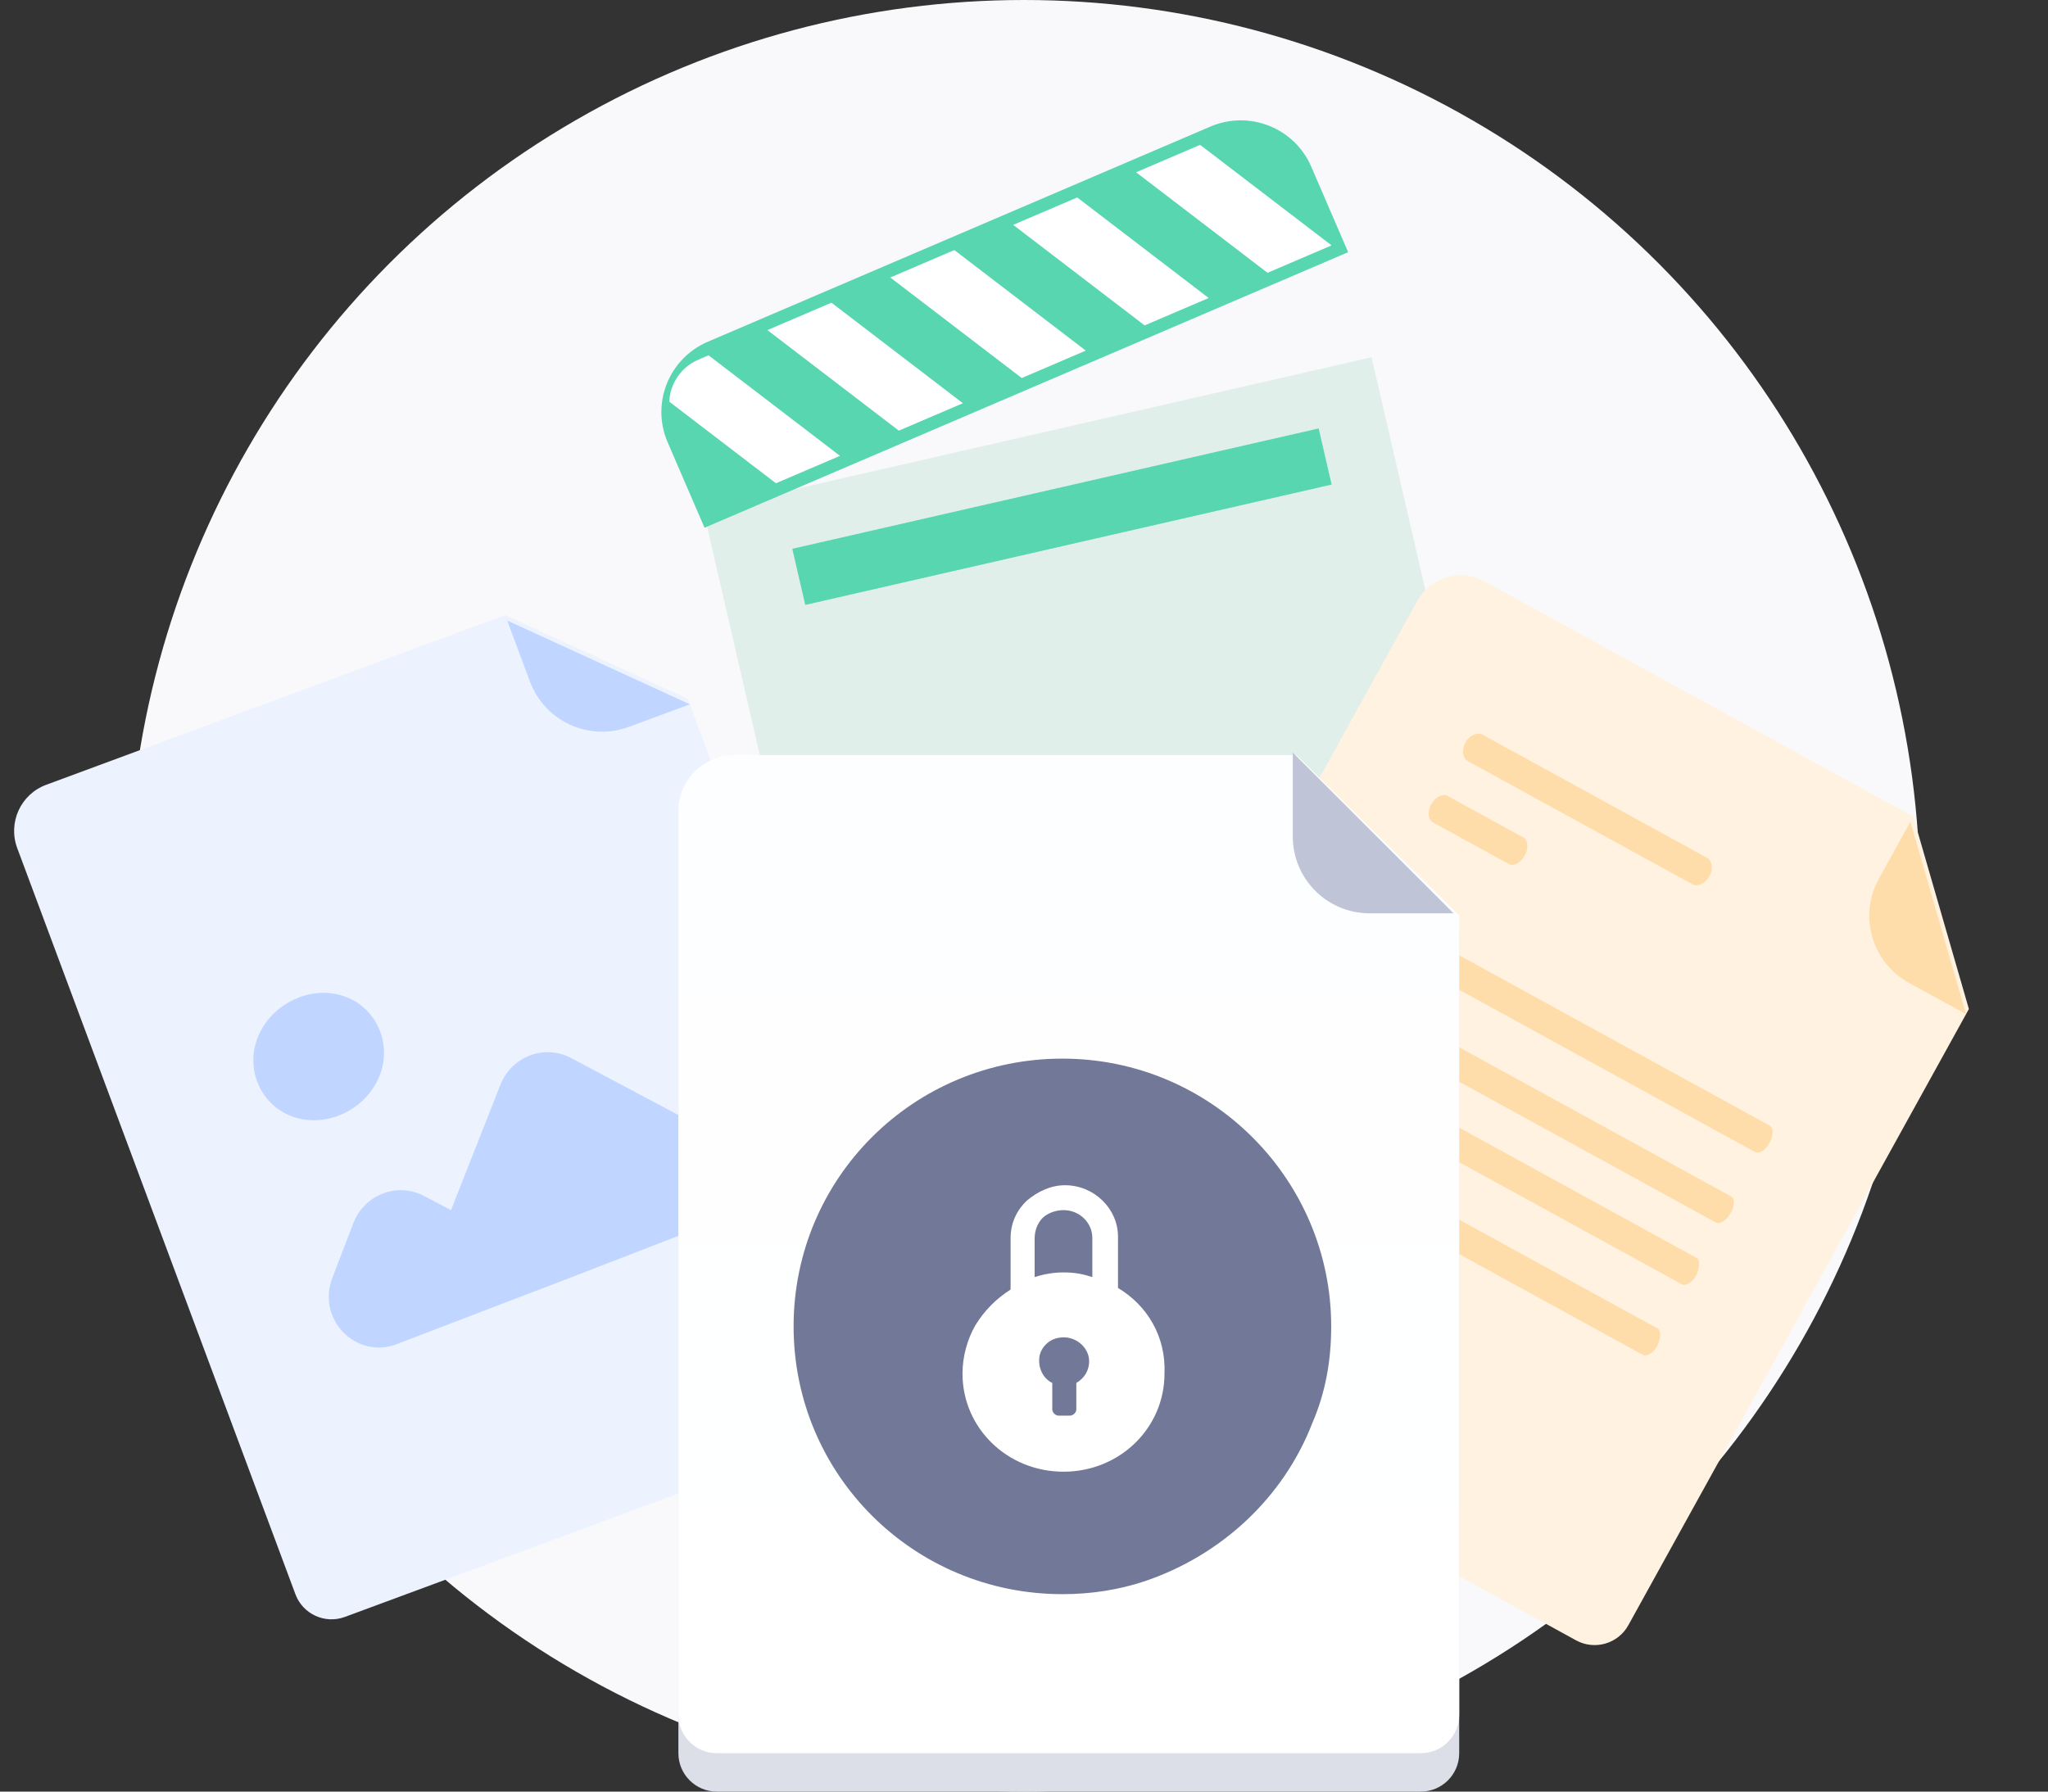 <svg width="160" height="140" viewBox="0 0 160 140" fill="none" xmlns="http://www.w3.org/2000/svg">
<rect x="0" y="0" width="160" height="140" fill="#333333" stroke="none"/>
<circle cx="80" cy="70" r="70" fill="#F9F9FB"/>
<rect width="53.556" height="45.793" transform="matrix(0.975 -0.223 0.225 0.974 54.938 39.86)" fill="#E1EFEB"/>
<rect width="42.177" height="4.504" transform="matrix(0.975 -0.223 0.225 0.974 61.898 42.884)" fill="#57D6AF"/>
<path d="M53.076 34.164C51.986 31.636 53.158 28.706 55.695 27.619L94.954 10.808C97.491 9.721 100.431 10.89 101.522 13.418L104.009 19.184L55.563 39.93L53.076 34.164Z" fill="#57D6AF"/>
<path fillRule="evenodd" clipRule="evenodd" d="M52.158 34.556C50.85 31.523 52.257 28.007 55.301 26.703L94.56 9.892C97.604 8.588 101.133 9.99 102.441 13.024L105.324 19.706L55.041 41.239L52.158 34.556ZM56.091 28.534C54.062 29.403 53.123 31.747 53.996 33.77L56.088 38.621L102.696 18.662L100.604 13.811C99.732 11.788 97.379 10.854 95.35 11.723L56.091 28.534Z" fill="#57D6AF"/>
<path d="M55.355 27.764L54.562 28.104C53.19 28.691 52.348 29.994 52.285 31.386L60.621 37.763L65.625 35.621L55.355 27.764Z" fill="white"/>
<path d="M75.226 31.509L70.222 33.652L59.953 25.795L64.956 23.653L75.226 31.509Z" fill="white"/>
<path d="M84.827 27.398L79.824 29.54L69.554 21.684L74.558 19.541L84.827 27.398Z" fill="white"/>
<path d="M94.428 23.286L89.425 25.429L79.155 17.572L84.159 15.43L94.428 23.286Z" fill="white"/>
<path d="M103.993 19.147L104.009 19.184L99.026 21.317L88.756 13.461L93.76 11.318L103.993 19.147Z" fill="white"/>
<path d="M127.215 126.998C126.413 128.449 124.586 128.978 123.133 128.182L79.171 104.066L110.728 46.953C111.755 45.094 114.096 44.401 115.971 45.429L149.472 63.806L153.82 78.847L127.215 126.998Z" fill="#FFF2E0"/>
<path d="M99.605 102.683L92.557 98.817C92.294 98.672 92.344 98.087 92.655 97.523C92.967 96.959 93.437 96.605 93.7 96.749L100.748 100.615C101.011 100.759 100.961 101.345 100.65 101.909C100.286 102.566 99.868 102.827 99.605 102.683Z" fill="#FFDDAB"/>
<path d="M132.217 69.098L114.67 59.473C114.262 59.249 114.176 58.58 114.483 58.023C114.791 57.467 115.404 57.181 115.813 57.405L133.359 67.03C133.767 67.254 133.854 67.923 133.546 68.48C133.238 69.037 132.625 69.322 132.217 69.098Z" fill="#FFDDAB"/>
<path d="M117.929 67.546L111.921 64.251C111.559 64.052 111.512 63.404 111.819 62.847C112.127 62.291 112.701 61.984 113.064 62.183L119.02 65.45C119.383 65.649 119.43 66.297 119.122 66.853C118.815 67.41 118.24 67.717 117.929 67.546Z" fill="#FFDDAB"/>
<path d="M129.492 103.806L108.458 92.268L106.139 90.996L99.128 87.15C98.845 86.995 98.325 87.271 97.991 87.874C97.706 88.391 97.646 89.032 97.986 89.218L104.997 93.064L107.315 94.335L128.35 105.874C128.633 106.029 129.153 105.753 129.487 105.15C129.763 104.516 129.775 103.961 129.492 103.806Z" fill="#FFDDAB"/>
<path d="M132.538 98.291L124.721 94.003L122.059 92.543L102.176 81.636C101.893 81.481 101.371 81.757 101.038 82.36C100.753 82.876 100.693 83.518 101.033 83.704L120.916 94.611L123.579 96.071L131.396 100.359C131.679 100.515 132.2 100.239 132.533 99.636C132.81 99.002 132.821 98.447 132.538 98.291Z" fill="#FFDDAB"/>
<path d="M135.254 93.495L133.222 92.381L131.191 91.267L104.838 76.811C104.556 76.656 104.035 76.932 103.702 77.535C103.417 78.052 103.357 78.693 103.695 78.879L130.048 93.334L132.305 94.573L134.055 95.532C134.337 95.687 134.857 95.411 135.19 94.808C135.532 94.322 135.536 93.65 135.254 93.495Z" fill="#FFDDAB"/>
<path d="M138.256 87.957L131.711 84.367L130.089 83.477L107.88 71.294C107.6 71.141 107.082 71.418 106.749 72.021C106.463 72.538 106.402 73.178 106.737 73.362L128.946 85.544L130.568 86.434L137.058 89.994C137.449 90.209 137.911 89.901 138.244 89.298C138.53 88.781 138.592 88.141 138.256 87.957Z" fill="#FFDDAB"/>
<path d="M149.25 64.21L146.785 68.671C145.183 71.572 146.239 75.215 149.144 76.808L153.598 79.251" fill="#FFDDAB"/>
<path d="M73.988 108.941L26.942 126.351C25.388 126.926 23.659 126.133 23.081 124.581L1.347 66.275C0.605 64.285 1.608 62.066 3.614 61.324L39.464 48.057L53.733 54.604L73.988 108.941Z" fill="#ECF3FF"/>
<path d="M39.625 48.491L41.404 53.262C42.561 56.367 46.019 57.952 49.126 56.802L53.895 55.037" fill="#C0D5FF"/>
<path d="M55.534 88.483L44.618 82.676C42.544 81.573 39.969 82.549 39.094 84.769L35.235 94.567L33.129 93.455C31.042 92.353 28.459 93.35 27.601 95.589L25.963 99.861C24.727 103.09 27.815 106.253 31.009 105.029L44.941 99.694L55.056 95.774C58.243 94.539 58.535 90.08 55.534 88.483Z" fill="#C0D5FF"/>
<path d="M27.067 86.897C29.645 85.545 30.716 82.576 29.501 80.148C28.287 77.721 25.306 76.875 22.729 78.227C20.151 79.578 19.079 82.547 20.294 84.975C21.509 87.403 24.489 88.248 27.067 86.897Z" fill="#C0D5FF"/>
<path d="M114 137C114 138.657 112.657 140 111 140H56C54.343 140 53 138.657 53 137V64.465C53 62.006 54.967 60 57.421 60H101.282L114 72.845V137Z" fill="#DCDFE8"/>
<path d="M114 134C114 135.657 112.657 137 111 137H56C54.343 137 53 135.657 53 134V63.353C53 60.956 54.967 59 57.421 59H101.282L114 71.524V134Z" fill="url(#paint0_linear_18831_149481)"/>
<path d="M101 58.811V65.369C101 68.683 103.686 71.369 107 71.369H113.56" fill="#BFC5D6"/>
<path d="M104 103.648C104 106.348 103.548 108.823 102.532 111.185C100.274 117.035 95.419 121.535 89.436 123.56C87.403 124.235 85.258 124.572 83 124.572C71.371 124.572 62 115.235 62 103.648C62 92.061 71.371 82.724 83 82.724C94.629 82.724 104 92.174 104 103.648Z" fill="#727998"/>
<path d="M87.344 100.646V96.632C87.344 94.442 85.465 92.617 83.211 92.617C82.084 92.617 81.082 93.103 80.205 93.833C79.454 94.563 78.953 95.537 78.953 96.753V100.768C77.825 101.498 76.949 102.35 76.197 103.566C75.571 104.661 75.195 106 75.195 107.338C75.195 111.596 78.702 115.003 83.086 115.003C87.469 115.003 90.976 111.596 90.976 107.338C91.101 104.418 89.598 101.985 87.344 100.646ZM84.088 108.068V110.136C84.088 110.38 83.837 110.623 83.587 110.623H82.71C82.459 110.623 82.209 110.38 82.209 110.136V108.798V108.068C81.457 107.703 81.082 106.851 81.207 106C81.332 105.27 81.958 104.661 82.71 104.54C83.962 104.296 85.09 105.27 85.09 106.365C85.09 107.095 84.714 107.703 84.088 108.068ZM85.34 99.795C84.589 99.552 83.962 99.43 83.086 99.43C82.334 99.43 81.583 99.552 80.831 99.795V96.753C80.831 96.145 81.082 95.537 81.457 95.172C81.833 94.807 82.459 94.563 83.086 94.563C84.338 94.563 85.34 95.537 85.34 96.753V99.795Z" fill="white"/>
<defs>
<linearGradient id="paint0_linear_18831_149481" x1="83.48" y1="57.195" x2="83.48" y2="137.841" gradientUnits="userSpaceOnUse">
<stop stop-color="#FDFEFF"/>
<stop offset="0.996" stop-color="white"/>
</linearGradient>
</defs>
</svg>
